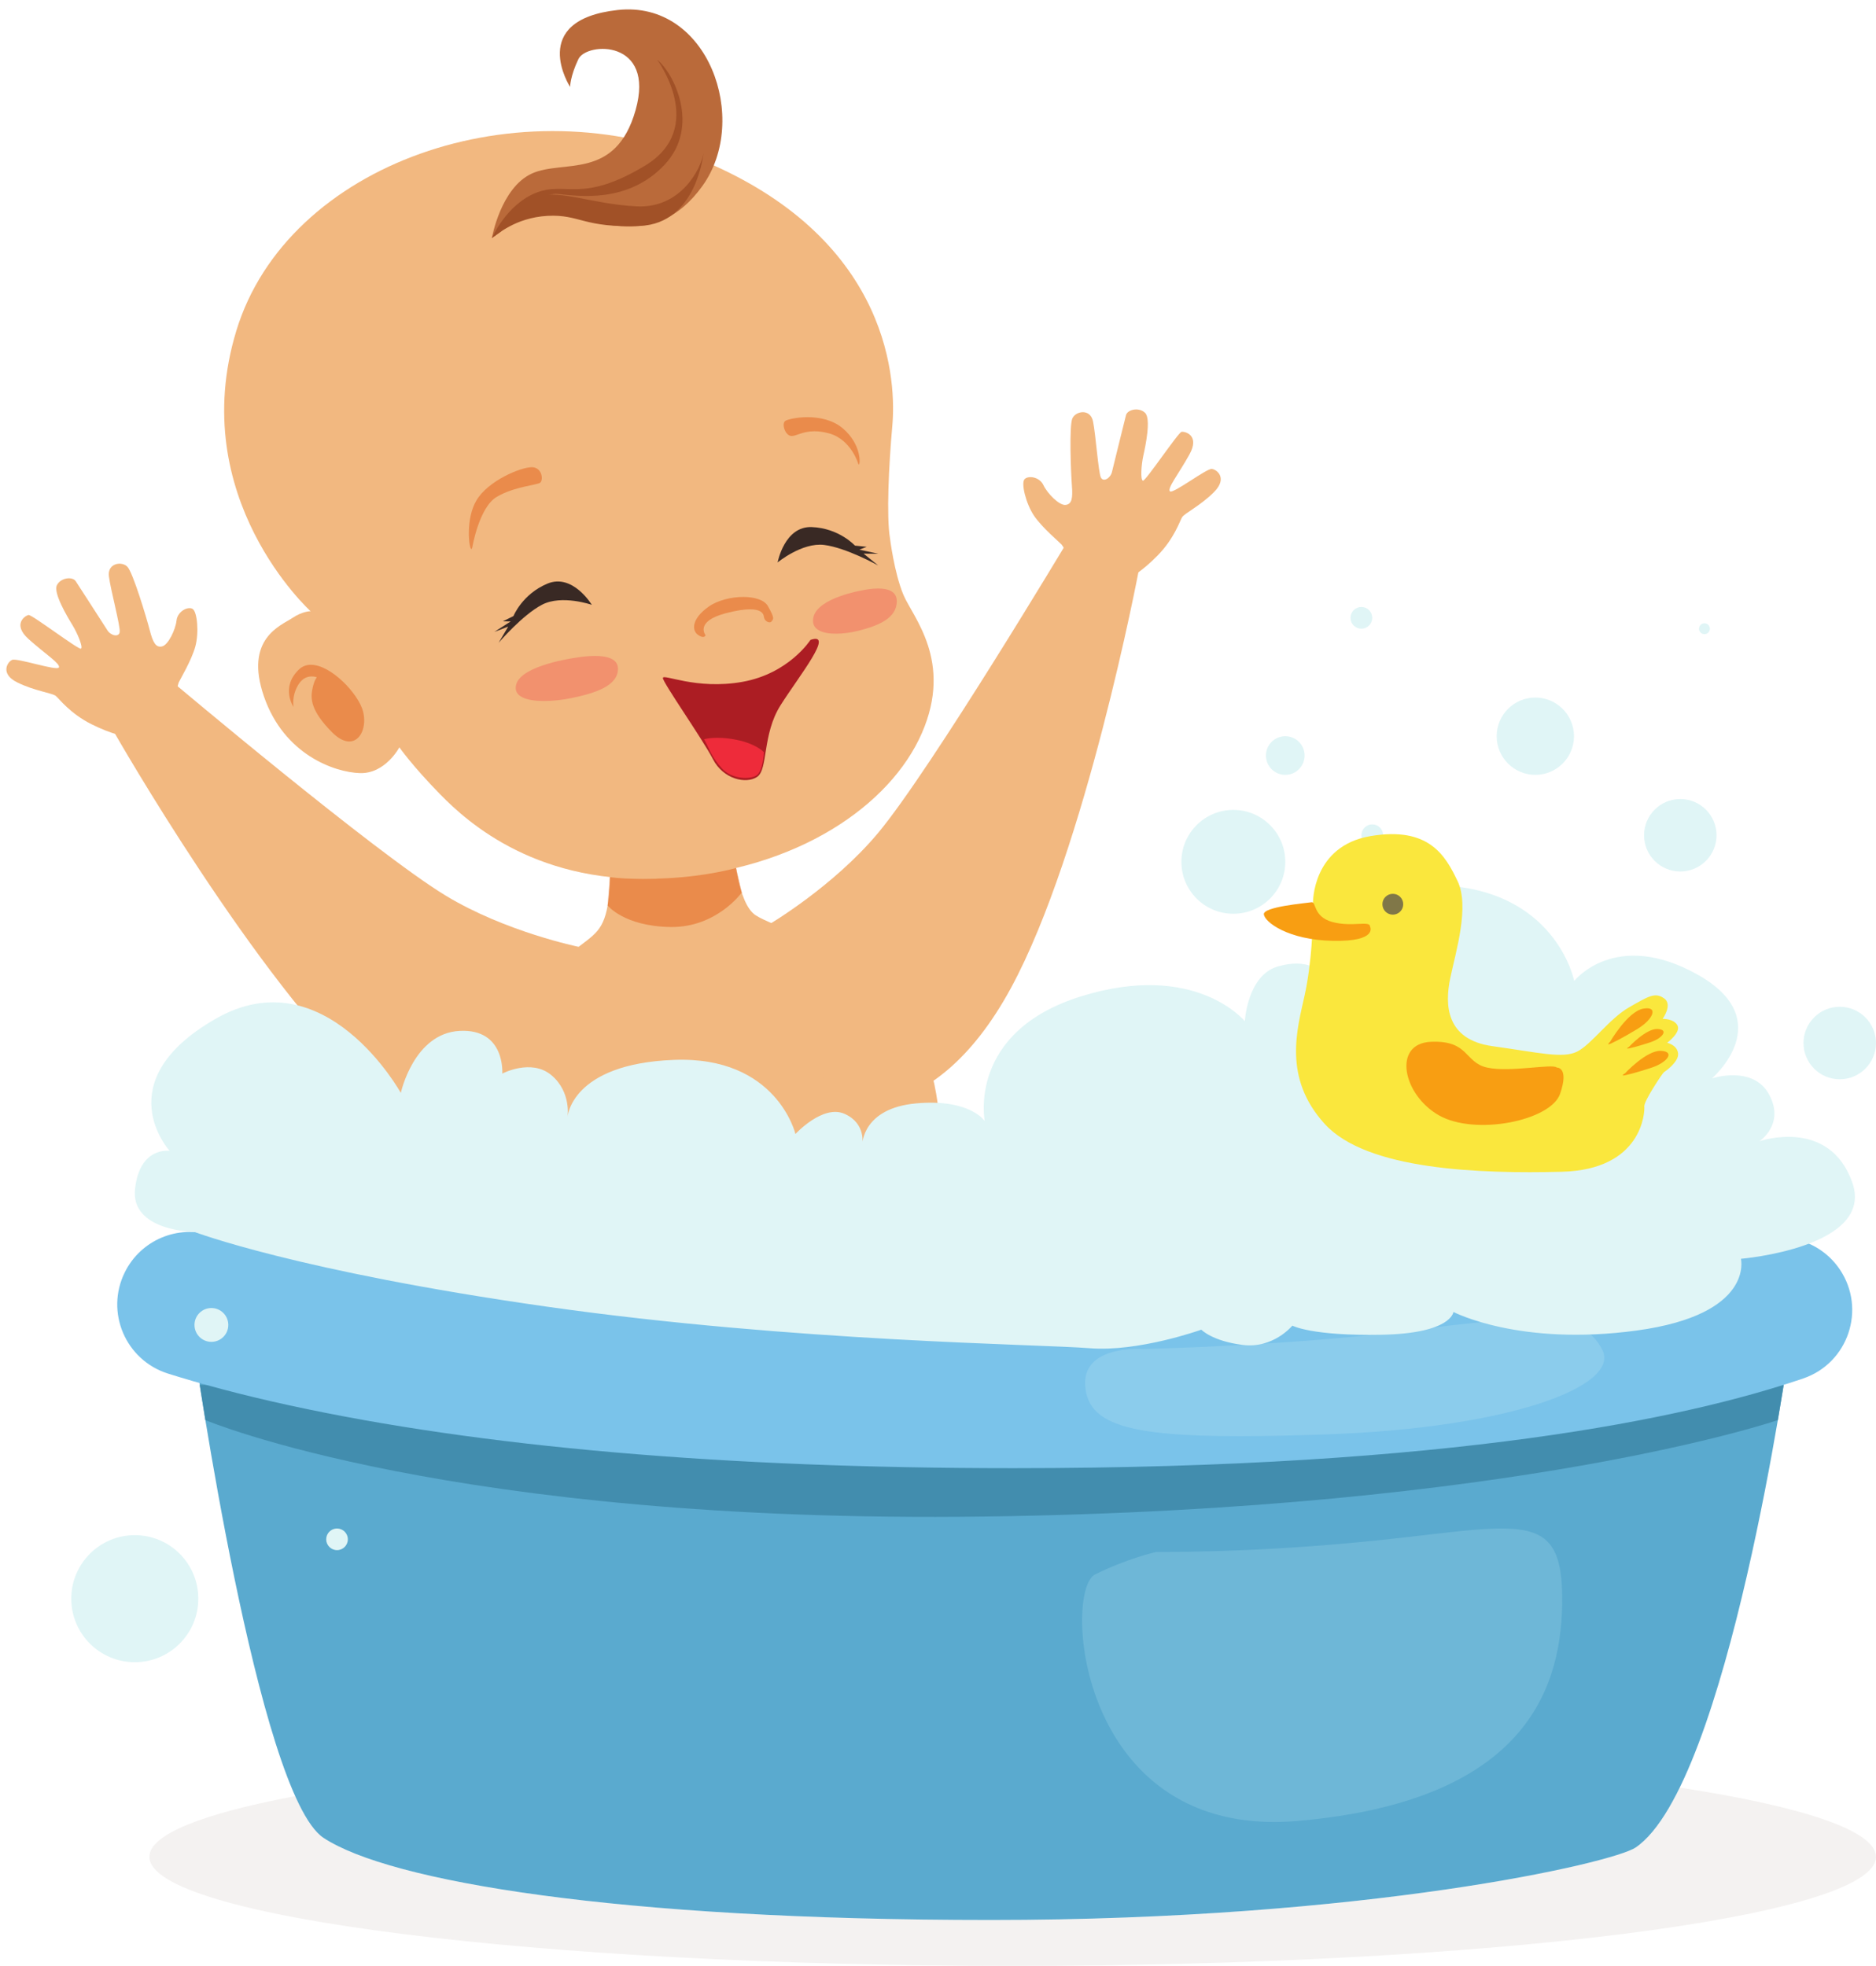 <?xml version="1.0" encoding="UTF-8"?><svg xmlns="http://www.w3.org/2000/svg" xmlns:xlink="http://www.w3.org/1999/xlink" height="3225.5" preserveAspectRatio="xMidYMid meet" version="1.0" viewBox="455.8 379.5 3078.0 3225.5" width="3078.0" zoomAndPan="magnify"><g><g><path d="M 2117.328 3605.039 C 1335.059 3605.039 700.898 3524.93 700.898 3426.121 C 700.898 3389.27 789.035 3355.031 940.172 3326.57 C 955.352 3360.402 970.926 3384.629 986.578 3394.98 C 1094.422 3466.332 1466.66 3529.762 2081.367 3529.762 C 2696.086 3529.762 3101.836 3436.359 3139.43 3410.84 C 3165.098 3393.402 3189.316 3358.492 3211.773 3312.531 C 3412.98 3343.43 3533.758 3382.992 3533.758 3426.121 C 3533.758 3524.93 2899.59 3605.039 2117.328 3605.039" fill="#f4f2f1"/></g><g><path d="M 1660 1774.723 C 1660 1774.723 1665.762 1861.934 1695.703 1881.32 C 1725.652 1900.691 1815.32 1920.883 1915.934 2015.898 C 2042.789 2135.711 1987.621 2400.82 1987.621 2400.82 L 1248.207 2272.449 C 1248.207 2272.449 1297.539 2029.305 1355.676 1974.699 C 1413.816 1920.078 1434.961 1920.078 1447.305 1886.602 C 1459.633 1853.129 1456.094 1794.984 1456.094 1794.984 L 1660 1774.723" fill="#f2b880"/></g><g><path d="M 774.887 2594.633 C 774.887 2594.633 878.734 3323.629 986.574 3394.98 C 1094.418 3466.332 1466.656 3529.762 2081.355 3529.762 C 2696.074 3529.762 3101.836 3436.363 3139.426 3410.84 C 3291.191 3307.781 3391.051 2594.633 3391.051 2594.633 L 774.887 2594.633" fill="#5aaacf"/></g><g><path d="M 792.781 2709.539 C 792.781 2709.539 1195.844 2879.68 2071.473 2867.789 C 2947.098 2855.891 3372.758 2709.539 3372.758 2709.539 L 3382.363 2651.699 L 783.508 2651.699 L 792.781 2709.539" fill="#428dae"/></g><g><path d="M 1915.973 1262.359 C 1915.973 1262.359 1922.832 1318.887 1938.012 1355.348 C 1953.18 1391.832 2020.039 1464.098 1968.301 1582.43 C 1916.562 1700.801 1764.402 1806.301 1552.219 1820.371 C 1340.051 1834.465 1223.812 1729.738 1177.762 1682.582 C 1131.719 1635.445 1111.051 1605.719 1111.051 1605.719 C 1111.051 1605.719 1088.07 1649.305 1046.34 1648 C 1004.609 1646.672 921.984 1617.758 888.98 1522.566 C 855.969 1427.379 917.148 1405.777 934.805 1393.887 C 952.465 1381.977 965.414 1382.383 965.414 1382.383 C 965.414 1382.383 760.027 1196.383 843.57 922.125 C 927.117 647.867 1307.738 514.031 1614.711 645.539 C 1921.672 777.062 1925.801 1011.629 1919.871 1077.883 C 1913.941 1144.16 1910.102 1226.754 1915.973 1262.359" fill="#f2b880"/></g><g><path d="M 1609.254 1424.582 C 1607.434 1424.582 1604.844 1423.77 1601.184 1421.277 C 1590.605 1414.098 1590.254 1394.77 1618.613 1374.789 C 1633.258 1364.453 1655.504 1358.945 1675.238 1358.945 C 1693.711 1358.945 1709.98 1363.773 1715.746 1373.996 C 1727.672 1395.156 1724.691 1395.043 1721.176 1399.613 C 1720.703 1400.227 1719.715 1400.586 1718.5 1400.586 C 1715.082 1400.586 1709.867 1397.879 1709.023 1390.961 C 1708.293 1384.949 1702.832 1379.246 1686.305 1379.246 C 1676.941 1379.246 1664.012 1381.078 1646.352 1385.727 C 1595.172 1399.238 1613.414 1421.664 1613.414 1421.664 C 1613.414 1421.664 1612.703 1424.582 1609.254 1424.582" fill="#ea8b4b"/></g><g><path d="M 1229.262 1280.359 C 1225.23 1280.359 1219.359 1231.266 1237.379 1200.711 C 1256.602 1168.094 1310.152 1146.051 1328.461 1146.051 C 1329.582 1146.051 1330.57 1146.137 1331.41 1146.293 C 1345.992 1149.199 1346.969 1167.375 1342.199 1171.418 C 1337.441 1175.465 1299.902 1177.547 1270.781 1194.777 C 1241.652 1212.004 1230.699 1277.629 1230.699 1277.629 C 1230.289 1279.504 1229.789 1280.359 1229.262 1280.359" fill="#ea8b4b"/></g><g><path d="M 1864.848 1141.594 C 1864.562 1141.594 1864.273 1141.27 1864.004 1140.547 C 1864.004 1140.547 1852.312 1100.219 1815.531 1090.418 C 1806.527 1088.004 1798.816 1087.121 1792.176 1087.121 C 1782.406 1087.121 1774.945 1089.051 1768.996 1090.996 C 1763.035 1092.941 1758.586 1094.867 1754.836 1094.867 C 1754.496 1094.867 1754.156 1094.867 1753.816 1094.832 C 1743.777 1093.789 1737.898 1074.641 1744.156 1070.156 C 1747.246 1067.941 1762.277 1063.996 1780.695 1063.996 C 1799.559 1063.996 1821.98 1068.121 1838.82 1082.512 C 1869.102 1108.324 1867.625 1141.594 1864.848 1141.594" fill="#ea8b4b"/></g><g><path d="M 1348.422 1529.688 C 1320.402 1529.688 1296.902 1522.82 1302.84 1502.152 C 1311.922 1470.609 1399.141 1458.871 1399.141 1458.871 C 1405.91 1457.684 1418.883 1455.715 1431.871 1455.715 C 1450.75 1455.715 1469.684 1459.883 1469.734 1476.648 C 1469.82 1504.965 1432.223 1516.922 1392.75 1525.004 C 1379.141 1527.801 1363.16 1529.703 1348.422 1529.688" fill="#f2916e"/></g><g><path d="M 1827.379 1419.262 C 1804.59 1419.262 1785.582 1412.422 1790.484 1391.852 C 1797.992 1360.285 1869.449 1348.312 1869.449 1348.312 C 1875.035 1347.109 1885.785 1345.09 1896.52 1345.09 C 1911.895 1345.09 1927.203 1349.242 1927.203 1365.906 C 1927.203 1394.23 1896.387 1406.281 1864.059 1414.477 C 1852.785 1417.324 1839.543 1419.262 1827.379 1419.262" fill="#f2916e"/></g><g><path d="M 1262.82 770.152 C 1262.82 770.152 1277.281 687.547 1328.512 664.203 C 1379.75 640.836 1465.883 676.219 1498.641 560.098 C 1531.414 443.973 1418.391 448.105 1404.801 476.469 C 1391.211 504.855 1391.191 522.137 1391.191 522.137 C 1391.191 522.137 1320.391 412.367 1469.16 395.93 C 1617.941 379.492 1686.652 575.621 1608.32 684.547 C 1529.992 793.453 1431.922 737.68 1373.539 730.438 C 1318.582 723.598 1262.82 770.152 1262.82 770.152" fill="#ba6a3a"/></g><g><path d="M 1534.18 477.684 C 1534.18 477.684 1617.066 589.773 1513.328 651.789 C 1409.586 713.809 1384.84 676.531 1335.75 695.637 C 1286.66 714.738 1262.816 770.164 1262.816 770.164 L 1277.949 759.23 C 1277.949 759.23 1336.746 694.23 1370.727 697.711 C 1404.707 701.168 1485.926 713.809 1546.039 649.934 C 1606.148 586.055 1559.957 497.695 1534.18 477.684" fill="#a15127"/></g><g><path d="M 1610.023 630.578 C 1610.023 630.578 1599.094 746.273 1506.113 750.141 C 1413.133 754.008 1407.504 730.895 1354.242 733.664 C 1300.973 736.438 1267.023 767.113 1267.023 767.113 C 1267.023 767.113 1291.125 710.059 1336.062 700.922 C 1381.004 691.766 1426.223 714.027 1499.723 718.078 C 1573.223 722.133 1606.352 655.672 1610.023 630.578" fill="#a15127"/></g><g><path d="M 1028.789 1596.09 C 1020.793 1596.09 1011.211 1591.684 1000.633 1581.023 C 964.98 1545.141 965.285 1525.105 968.344 1509.973 C 971.406 1494.824 975.672 1490.82 975.672 1490.82 C 975.672 1490.82 972.145 1489.348 967.176 1489.348 C 960.953 1489.348 952.461 1491.672 945.789 1502.133 C 933.789 1520.961 937.418 1539.445 937.418 1539.445 C 937.418 1539.445 915.477 1507.348 946.406 1477.859 C 951.973 1472.555 958.656 1470.258 965.914 1470.258 C 998.961 1470.258 1044.043 1517.934 1051.453 1546.738 C 1057.801 1571.43 1047.723 1596.09 1028.789 1596.09" fill="#ea8b4b"/></g><g><path d="M 1426.789 1371.898 C 1426.789 1371.898 1377.609 1354.766 1345.188 1371.668 C 1312.77 1388.555 1273.93 1434.152 1273.93 1434.152 L 1289.551 1407.645 L 1266.859 1416.312 L 1293.699 1399.145 L 1280.848 1398.949 L 1298.25 1390.316 C 1298.25 1390.316 1312.57 1354.387 1353.98 1337.09 C 1395.398 1319.789 1426.789 1371.898 1426.789 1371.898" fill="#392924"/></g><g><path d="M 1731.629 1302.363 C 1731.629 1302.363 1771.719 1269.137 1807.988 1273.621 C 1844.277 1278.121 1896.598 1307.25 1896.598 1307.25 L 1872.711 1287.879 L 1896.988 1288.082 L 1865.828 1281.387 L 1877.805 1276.699 L 1858.504 1274.703 C 1858.504 1274.703 1832.52 1246.047 1787.672 1244.305 C 1742.809 1242.578 1731.629 1302.363 1731.629 1302.363" fill="#392924"/></g><g><path d="M 1785.566 1429.441 C 1785.566 1429.441 1750.316 1484.684 1673.875 1498.273 C 1597.434 1511.859 1543.172 1484.098 1543.43 1492.074 C 1543.68 1500.047 1608.93 1592.758 1625.672 1625.324 C 1642.434 1657.879 1679.758 1666.457 1698.023 1654.199 C 1716.273 1641.941 1706.254 1584.496 1736.379 1536.785 C 1766.504 1489.09 1826.125 1415.488 1785.566 1429.441" fill="#ac1d23"/></g><g><path d="M 1610.891 1592.469 C 1610.891 1592.469 1629.871 1586.605 1663.332 1593.195 C 1696.766 1599.781 1709.129 1613.641 1709.129 1613.641 C 1709.129 1613.641 1707.957 1644.602 1697.059 1651.723 C 1686.148 1658.844 1656.418 1658 1640.414 1640.457 C 1624.406 1622.91 1618.945 1607.883 1615.762 1601.426 C 1612.562 1594.973 1610.891 1592.469 1610.891 1592.469" fill="#ee2b3a"/></g><g><path d="M 2209.348 1291.598 C 2209.348 1291.598 2199.984 1275.781 2197.41 1272.793 C 2194.855 1269.805 2165.852 1245.562 2152.48 1225.891 C 2139.129 1206.234 2130.633 1172.047 2136.902 1165.652 C 2143.188 1159.258 2161.414 1161.992 2167.789 1175.508 C 2174.168 1189.043 2193.66 1209.004 2203.988 1207.953 C 2214.312 1206.902 2216.16 1197.375 2214.477 1176.016 C 2212.809 1154.637 2209.855 1078.258 2215.273 1066.031 C 2220.707 1053.785 2244.711 1049.344 2249.152 1070.922 C 2253.609 1092.48 2257.863 1154.637 2262.051 1162.973 C 2266.254 1171.305 2278.012 1163.84 2280.293 1153.605 C 2282.594 1143.352 2300.98 1070.125 2303.211 1060.812 C 2305.422 1051.484 2324.57 1047.027 2334.59 1056.938 C 2344.625 1066.848 2335.168 1111.539 2331.727 1126.902 C 2328.285 1142.281 2326.688 1167.484 2331.109 1168.188 C 2335.512 1168.914 2388.883 1089.109 2394.355 1088.059 C 2399.844 1086.992 2425.023 1093.441 2407.254 1125.363 C 2389.48 1157.301 2370.531 1180.781 2375.352 1185.637 C 2380.188 1190.473 2435.277 1148.043 2443.957 1148.914 C 2452.652 1149.781 2470.137 1164.188 2447.887 1186.648 C 2425.66 1209.113 2399.156 1221.742 2395.297 1228.156 C 2391.438 1234.551 2382.508 1263.082 2354.988 1291.09 C 2327.469 1319.098 2312.957 1323.918 2308.246 1331.746 C 2303.535 1339.57 2300.402 1346.398 2300.402 1346.398 L 2206.195 1303.285 L 2209.348 1291.598" fill="#f2b880"/></g><g><path d="M 1717.414 1896.395 C 1717.414 1896.395 1822.926 1834.402 1896.727 1745.91 C 1983.254 1642.145 2207.992 1266.652 2207.992 1266.652 L 2323.73 1317.68 C 2323.73 1317.68 2236.883 1775.121 2114.504 2000.531 C 1982.215 2244.219 1821.953 2189.367 1821.953 2189.367 L 1717.414 1896.395" fill="#f2b880"/></g><g><path d="M 743.848 1520.965 C 743.848 1520.965 747.574 1502.957 749.02 1499.297 C 750.469 1495.637 770.027 1463.281 776.27 1440.336 C 782.512 1417.41 779.441 1382.324 771.43 1378.297 C 763.418 1374.289 747.07 1382.789 745.43 1397.68 C 743.785 1412.539 731.848 1437.754 721.742 1440.105 C 711.637 1442.457 706.773 1434.059 701.426 1413.301 C 696.07 1392.562 674.051 1319.355 664.941 1309.551 C 655.832 1299.742 631.691 1303.32 634.488 1325.188 C 637.285 1347.039 653.453 1407.188 652.199 1416.434 C 650.945 1425.676 637.406 1422.445 631.91 1413.5 C 626.41 1404.555 585.219 1341.273 580.094 1333.188 C 574.965 1325.09 555.398 1327.094 549.141 1339.715 C 542.879 1352.355 566.344 1391.535 574.59 1404.969 C 582.836 1418.387 592.539 1441.695 588.598 1443.801 C 584.656 1445.922 508.27 1387.789 502.738 1388.57 C 497.207 1389.348 475.477 1403.629 502.66 1428.047 C 529.844 1452.48 555.406 1468.516 552.406 1474.68 C 549.41 1480.824 483.531 1458.609 475.602 1462.238 C 467.668 1465.883 455.805 1485.199 484.137 1499.195 C 512.473 1513.227 541.637 1516.559 547.363 1521.379 C 553.086 1526.168 570.809 1550.254 605.934 1567.797 C 641.059 1585.355 656.363 1585.191 663.359 1591.055 C 670.355 1596.938 675.547 1602.371 675.547 1602.371 L 750.617 1530.988 L 743.848 1520.965" fill="#f2b880"/></g><g><path d="M 1405.613 1933.117 C 1405.613 1933.117 1285.676 1908.75 1187.125 1849.043 C 1071.574 1779.02 737.023 1496.922 737.023 1496.922 L 644.152 1582.797 C 644.152 1582.797 874.906 1987.188 1063.883 2160.621 C 1268.184 2348.094 1401.934 2244.129 1401.934 2244.129 L 1405.613 1933.117" fill="#f2b880"/></g><g><path d="M 3173.484 2461.398 C 2991.797 2502.102 2661.25 2550.609 2118.301 2550.609 C 1563.211 2550.609 1204.941 2499.93 1002.129 2457.41 C 917.043 2439.57 851.477 2421.648 803.016 2406.348 C 747.074 2388.688 686.629 2414.379 660.609 2466.957 L 660.551 2467.078 C 628.199 2532.449 661.789 2611.238 731.344 2633.191 C 782.914 2649.461 848.652 2667.488 930.438 2685.301 C 1244.609 2753.75 1644.27 2788.449 2118.301 2788.449 C 2838.473 2788.449 3222.586 2706.539 3414.375 2641.23 C 3488.32 2616.059 3518.062 2527.438 3474.57 2462.578 C 3444.551 2417.809 3388.219 2398.969 3337.195 2416.359 C 3296.746 2430.148 3243.047 2445.809 3173.484 2461.398" fill="#7ac3ea"/></g><g><path d="M 2489.086 2735.93 C 2302.609 2735.93 2243.082 2714.699 2236.586 2656.316 C 2230.109 2597.938 2297.91 2592.629 2322.785 2592.629 C 2328.324 2592.629 2331.727 2592.887 2331.727 2592.887 C 2331.727 2592.887 2579.086 2587.605 2780.465 2561.176 C 2860.168 2550.719 2919.906 2544.527 2964.82 2544.527 C 3033.383 2544.527 3067.352 2558.957 3084.906 2594.629 C 3113.984 2653.676 2934.27 2722.387 2633 2732.957 C 2578.246 2734.879 2530.523 2735.93 2489.086 2735.93" fill="#8bccec"/></g><g><path d="M 2546.387 3368.961 C 2221.66 3368.961 2201.555 2988.32 2252.441 2962.871 C 2305.293 2936.449 2352.863 2925.879 2352.863 2925.879 C 2397.801 2925.879 2553.723 2925.879 2759.848 2902.09 C 2828.562 2894.16 2880.543 2887.41 2919.199 2887.41 C 2996.531 2887.41 3020.602 2914.418 3018.84 3013.09 C 3016.211 3161.078 2947.477 3335.5 2585.43 3367.211 C 2571.977 3368.391 2558.93 3368.961 2546.387 3368.961" fill="#6eb7d7"/></g><g><path d="M 774.887 2400.812 C 774.887 2400.812 669.453 2399.973 677.383 2329.941 C 685.309 2259.91 734.199 2267.84 734.199 2267.84 C 734.199 2267.84 629.812 2154.203 809.52 2051.133 C 989.223 1948.074 1113.43 2172.703 1113.43 2172.703 C 1113.43 2172.703 1134.566 2074.922 1209.891 2070.953 C 1285.207 2066.992 1279.918 2140.992 1279.918 2140.992 C 1279.918 2140.992 1327.488 2115.883 1360.527 2143.633 C 1393.559 2171.383 1386.949 2212.441 1386.949 2212.441 C 1386.949 2212.441 1392.238 2125.133 1561.367 2118.52 C 1730.508 2111.922 1760.898 2240.094 1760.898 2240.094 C 1760.898 2240.094 1805.828 2191.203 1841.496 2207.051 C 1877.18 2222.91 1870.566 2257.27 1870.566 2257.27 C 1870.566 2257.27 1870.566 2197.801 1959.098 2189.883 C 2047.637 2181.953 2071.469 2218.953 2071.469 2218.953 C 2071.469 2218.953 2042.348 2072.281 2229.984 2014.141 C 2417.613 1956 2498.219 2055.102 2498.219 2055.102 C 2498.219 2055.102 2502.188 1979.781 2552.406 1965.242 C 2602.602 1950.715 2622.434 1974.492 2622.434 1974.492 C 2622.434 1974.492 2609.211 1829.141 2808.742 1831.785 C 3008.273 1834.434 3038.66 1989.031 3038.66 1989.031 C 3038.66 1989.031 3106.043 1903.145 3240.832 1978.461 C 3375.602 2053.785 3264.609 2148.914 3264.609 2148.914 C 3264.609 2148.914 3331.992 2126.453 3358.438 2175.34 C 3384.855 2224.23 3342.57 2251.984 3342.57 2251.984 C 3342.57 2251.984 3456.707 2212.34 3494.785 2319.371 C 3532.844 2426.402 3312.184 2444.902 3312.184 2444.902 C 3312.184 2444.902 3334.637 2536.07 3141.719 2562.504 C 2948.801 2588.93 2840.453 2532.109 2840.453 2532.109 C 2840.453 2532.109 2837.809 2567.27 2722.848 2569.512 C 2607.891 2571.754 2576.18 2554.57 2576.18 2554.57 C 2576.18 2554.57 2545.035 2592.691 2494.559 2586.191 C 2444.035 2579.68 2426.871 2561.184 2426.871 2561.184 C 2426.871 2561.184 2323.789 2598.184 2243.207 2591.57 C 2162.586 2584.961 1760.898 2581.441 1352.16 2523.301 C 943.414 2465.164 774.887 2400.812 774.887 2400.812" fill="#e0f5f6"/></g><g><path d="M 2394.148 1793.57 C 2394.148 1746.492 2432.305 1708.355 2479.363 1708.355 C 2526.438 1708.355 2564.594 1746.492 2564.594 1793.57 C 2564.594 1840.645 2526.438 1878.781 2479.363 1878.781 C 2432.305 1878.781 2394.148 1840.645 2394.148 1793.57" fill="#e0f5f6"/></g><g><path d="M 3153.242 1749.969 C 3153.242 1717.129 3179.859 1690.508 3212.684 1690.508 C 3245.523 1690.508 3272.145 1717.129 3272.145 1749.969 C 3272.145 1782.793 3245.523 1809.43 3212.684 1809.43 C 3179.859 1809.43 3153.242 1782.793 3153.242 1749.969" fill="#e0f5f6"/></g><g><path d="M 2911.43 1587.445 C 2911.43 1552.422 2939.816 1524.016 2974.859 1524.016 C 3009.883 1524.016 3038.27 1552.422 3038.27 1587.445 C 3038.27 1622.469 3009.883 1650.875 2974.859 1650.875 C 2939.816 1650.875 2911.43 1622.469 2911.43 1587.445" fill="#e0f5f6"/></g><g><path d="M 2671.605 1393.234 C 2671.605 1383.371 2679.598 1375.379 2689.445 1375.379 C 2699.293 1375.379 2707.285 1383.371 2707.285 1393.234 C 2707.285 1403.086 2699.293 1411.055 2689.445 1411.055 C 2679.598 1411.055 2671.605 1403.086 2671.605 1393.234" fill="#e0f5f6"/></g><g><path d="M 3243.391 1411.055 C 3243.391 1406.133 3247.395 1402.133 3252.316 1402.133 C 3257.258 1402.133 3261.238 1406.133 3261.238 1411.055 C 3261.238 1415.977 3257.258 1419.98 3252.316 1419.98 C 3247.395 1419.98 3243.391 1415.977 3243.391 1411.055" fill="#e0f5f6"/></g><g><path d="M 3414.848 2090.863 C 3414.848 2058.023 3441.469 2031.402 3474.293 2031.402 C 3507.137 2031.402 3533.758 2058.023 3533.758 2090.863 C 3533.758 2123.699 3507.137 2150.32 3474.293 2150.32 C 3441.469 2150.32 3414.848 2123.699 3414.848 2090.863" fill="#e0f5f6"/></g><g><path d="M 2689.453 1749.961 C 2689.453 1740.113 2697.445 1732.121 2707.293 1732.121 C 2717.141 1732.121 2725.133 1740.113 2725.133 1749.961 C 2725.133 1759.824 2717.141 1767.801 2707.293 1767.801 C 2697.445 1767.801 2689.453 1759.824 2689.453 1749.961" fill="#e0f5f6"/></g><g><path d="M 2532.871 1619.164 C 2532.871 1601.645 2547.062 1587.449 2564.582 1587.449 C 2582.105 1587.449 2596.297 1601.645 2596.297 1619.164 C 2596.297 1636.668 2582.105 1650.879 2564.582 1650.879 C 2547.062 1650.879 2532.871 1636.668 2532.871 1619.164" fill="#e0f5f6"/></g><g><path d="M 572.73 3002.559 C 572.73 2945 619.395 2898.328 676.957 2898.328 C 734.516 2898.328 781.18 2945 781.18 3002.559 C 781.18 3060.121 734.516 3106.781 676.957 3106.781 C 619.395 3106.781 572.73 3060.121 572.73 3002.559" fill="#e0f5f6"/></g><g><path d="M 991.008 2905.16 C 991.008 2895.359 998.953 2887.41 1008.762 2887.41 C 1018.559 2887.41 1026.512 2895.359 1026.512 2905.16 C 1026.512 2914.961 1018.559 2922.91 1008.762 2922.91 C 998.953 2922.91 991.008 2914.961 991.008 2905.16" fill="#e0f5f6"/></g><g><path d="M 774.891 2553.422 C 774.891 2538.09 787.312 2525.672 802.637 2525.672 C 817.961 2525.672 830.383 2538.09 830.383 2553.422 C 830.383 2568.738 817.961 2581.16 802.637 2581.16 C 787.312 2581.16 774.891 2568.738 774.891 2553.422" fill="#e0f5f6"/></g><g><path d="M 1452.773 1865.23 C 1452.762 1865.23 1452.762 1865.215 1452.762 1865.215 L 1456.535 1818.621 L 1456.547 1818.621 C 1456.398 1832.07 1455.551 1849.344 1452.773 1865.23 M 1672.781 1843.98 C 1668.402 1830.602 1665.426 1816.02 1663.473 1803.707 L 1672.781 1843.98" fill="#eda576"/></g><g><path d="M 1557.98 1900.531 C 1557.133 1900.531 1556.285 1900.516 1555.422 1900.504 C 1479.91 1899.184 1453.098 1865.621 1452.773 1865.23 C 1455.551 1849.344 1456.398 1832.07 1456.547 1818.621 C 1456.59 1818.621 1456.613 1818.621 1456.656 1818.637 C 1458.059 1818.863 1471.977 1821.059 1499.812 1821.492 C 1504.422 1821.613 1509.082 1821.68 1513.785 1821.68 C 1526.223 1821.68 1539.051 1821.25 1552.215 1820.387 C 1617.051 1816.949 1662.516 1803.977 1663.457 1803.707 L 1663.473 1803.707 C 1665.426 1816.02 1668.402 1830.602 1672.781 1843.98 C 1672.43 1844.477 1632.023 1900.531 1557.98 1900.531" fill="#ea8b4b"/></g><g><path d="M 1513.785 1821.68 C 1509.082 1821.68 1504.422 1821.613 1499.812 1821.492 C 1502.953 1821.547 1506.281 1821.57 1509.785 1821.57 C 1521.789 1821.57 1535.91 1821.25 1552.215 1820.387 C 1539.051 1821.25 1526.223 1821.68 1513.785 1821.68 M 1456.656 1818.637 C 1456.613 1818.621 1456.59 1818.621 1456.547 1818.621 L 1456.535 1818.621 L 1456.547 1818.621 C 1456.547 1818.621 1456.574 1818.621 1456.656 1818.637 M 1663.457 1803.707 C 1663.473 1803.707 1663.473 1803.707 1663.473 1803.707 L 1663.457 1803.707" fill="#ea8b4b"/></g><g><path d="M 2610.09 1860.574 C 2610.09 1860.574 2608.609 1767.477 2704.629 1751.309 C 2800.648 1735.141 2827.441 1783.664 2847.316 1825.242 C 2867.188 1866.824 2844.535 1940.309 2835.309 1984.195 C 2826.062 2028.086 2827.914 2085.391 2904.609 2096.02 C 2981.324 2106.648 3020.129 2116.809 3043.707 2104.801 C 3067.27 2092.777 3096.371 2050.738 3128.723 2032.25 C 3161.059 2013.77 3171.234 2007.305 3186.02 2017.477 C 3200.809 2027.629 3183.711 2051.199 3183.711 2051.199 C 3183.711 2051.199 3202.66 2050.738 3208.199 2062.289 C 3213.742 2073.84 3191.105 2090.469 3191.105 2090.469 C 3191.105 2090.469 3207.176 2093.711 3209.066 2107.57 C 3210.961 2121.43 3187.852 2137.609 3186.02 2138.531 C 3184.168 2139.449 3152.758 2186.121 3153.664 2194.898 C 3154.594 2203.68 3150.906 2298.871 3017.82 2302.109 C 2884.738 2305.34 2698.535 2299.789 2629.215 2223.551 C 2559.891 2147.309 2584.398 2067.367 2596.406 2012.371 C 2608.414 1957.402 2609.812 1894.547 2609.359 1891.551 C 2608.887 1888.551 2610.09 1860.574 2610.09 1860.574" fill="#fae73d"/></g><g><path d="M 2703.617 1899.645 C 2703.617 1889.477 2673.574 1901.012 2641.699 1892.242 C 2609.805 1883.457 2615.809 1858.516 2607.504 1859.898 C 2599.188 1861.285 2528.016 1867.234 2529.414 1879.738 C 2530.801 1892.242 2568.676 1921.82 2643.082 1923.203 C 2717.473 1924.586 2703.617 1899.645 2703.617 1899.645" fill="#f89e12"/></g><g><path d="M 2723.926 1863.133 C 2723.926 1872.59 2731.59 1880.238 2741.031 1880.238 C 2750.477 1880.238 2758.121 1872.59 2758.121 1863.133 C 2758.121 1853.691 2750.477 1846.043 2741.031 1846.043 C 2731.59 1846.043 2723.926 1853.691 2723.926 1863.133" fill="#807748"/></g><g><path d="M 3009.969 2131.137 C 3003.723 2124.203 2933.234 2139.449 2895.711 2131.137 C 2858.172 2122.828 2866.48 2086.086 2803.414 2088.855 C 2740.344 2091.629 2756.984 2175.5 2816.598 2209.461 C 2876.188 2243.422 3000.262 2218.473 3015.512 2174.113 C 3030.758 2129.746 3009.969 2131.137 3009.969 2131.137" fill="#f89e12"/></g><g><path d="M 3097.637 2088.707 C 3097.637 2088.707 3126.41 2038.949 3152.047 2034.445 C 3177.703 2029.941 3167.992 2052.121 3143.039 2067.367 C 3118.086 2082.621 3096.27 2093.707 3094.867 2093.02 C 3093.484 2092.32 3097.637 2088.707 3097.637 2088.707" fill="#f89e12"/></g><g><path d="M 3128.371 2097.285 C 3128.371 2097.285 3156.629 2066.863 3175.422 2067.816 C 3194.215 2068.762 3183.809 2082.824 3163.781 2089.555 C 3143.754 2096.285 3126.586 2100.582 3125.723 2099.875 C 3124.863 2099.164 3128.371 2097.285 3128.371 2097.285" fill="#f89e12"/></g><g><path d="M 3121.828 2140.734 C 3121.828 2140.734 3157.352 2102.492 3180.984 2103.68 C 3204.598 2104.883 3191.523 2122.562 3166.336 2131.023 C 3141.172 2139.473 3119.586 2144.879 3118.504 2143.992 C 3117.422 2143.09 3121.828 2140.734 3121.828 2140.734" fill="#f89e12"/></g></g></svg>